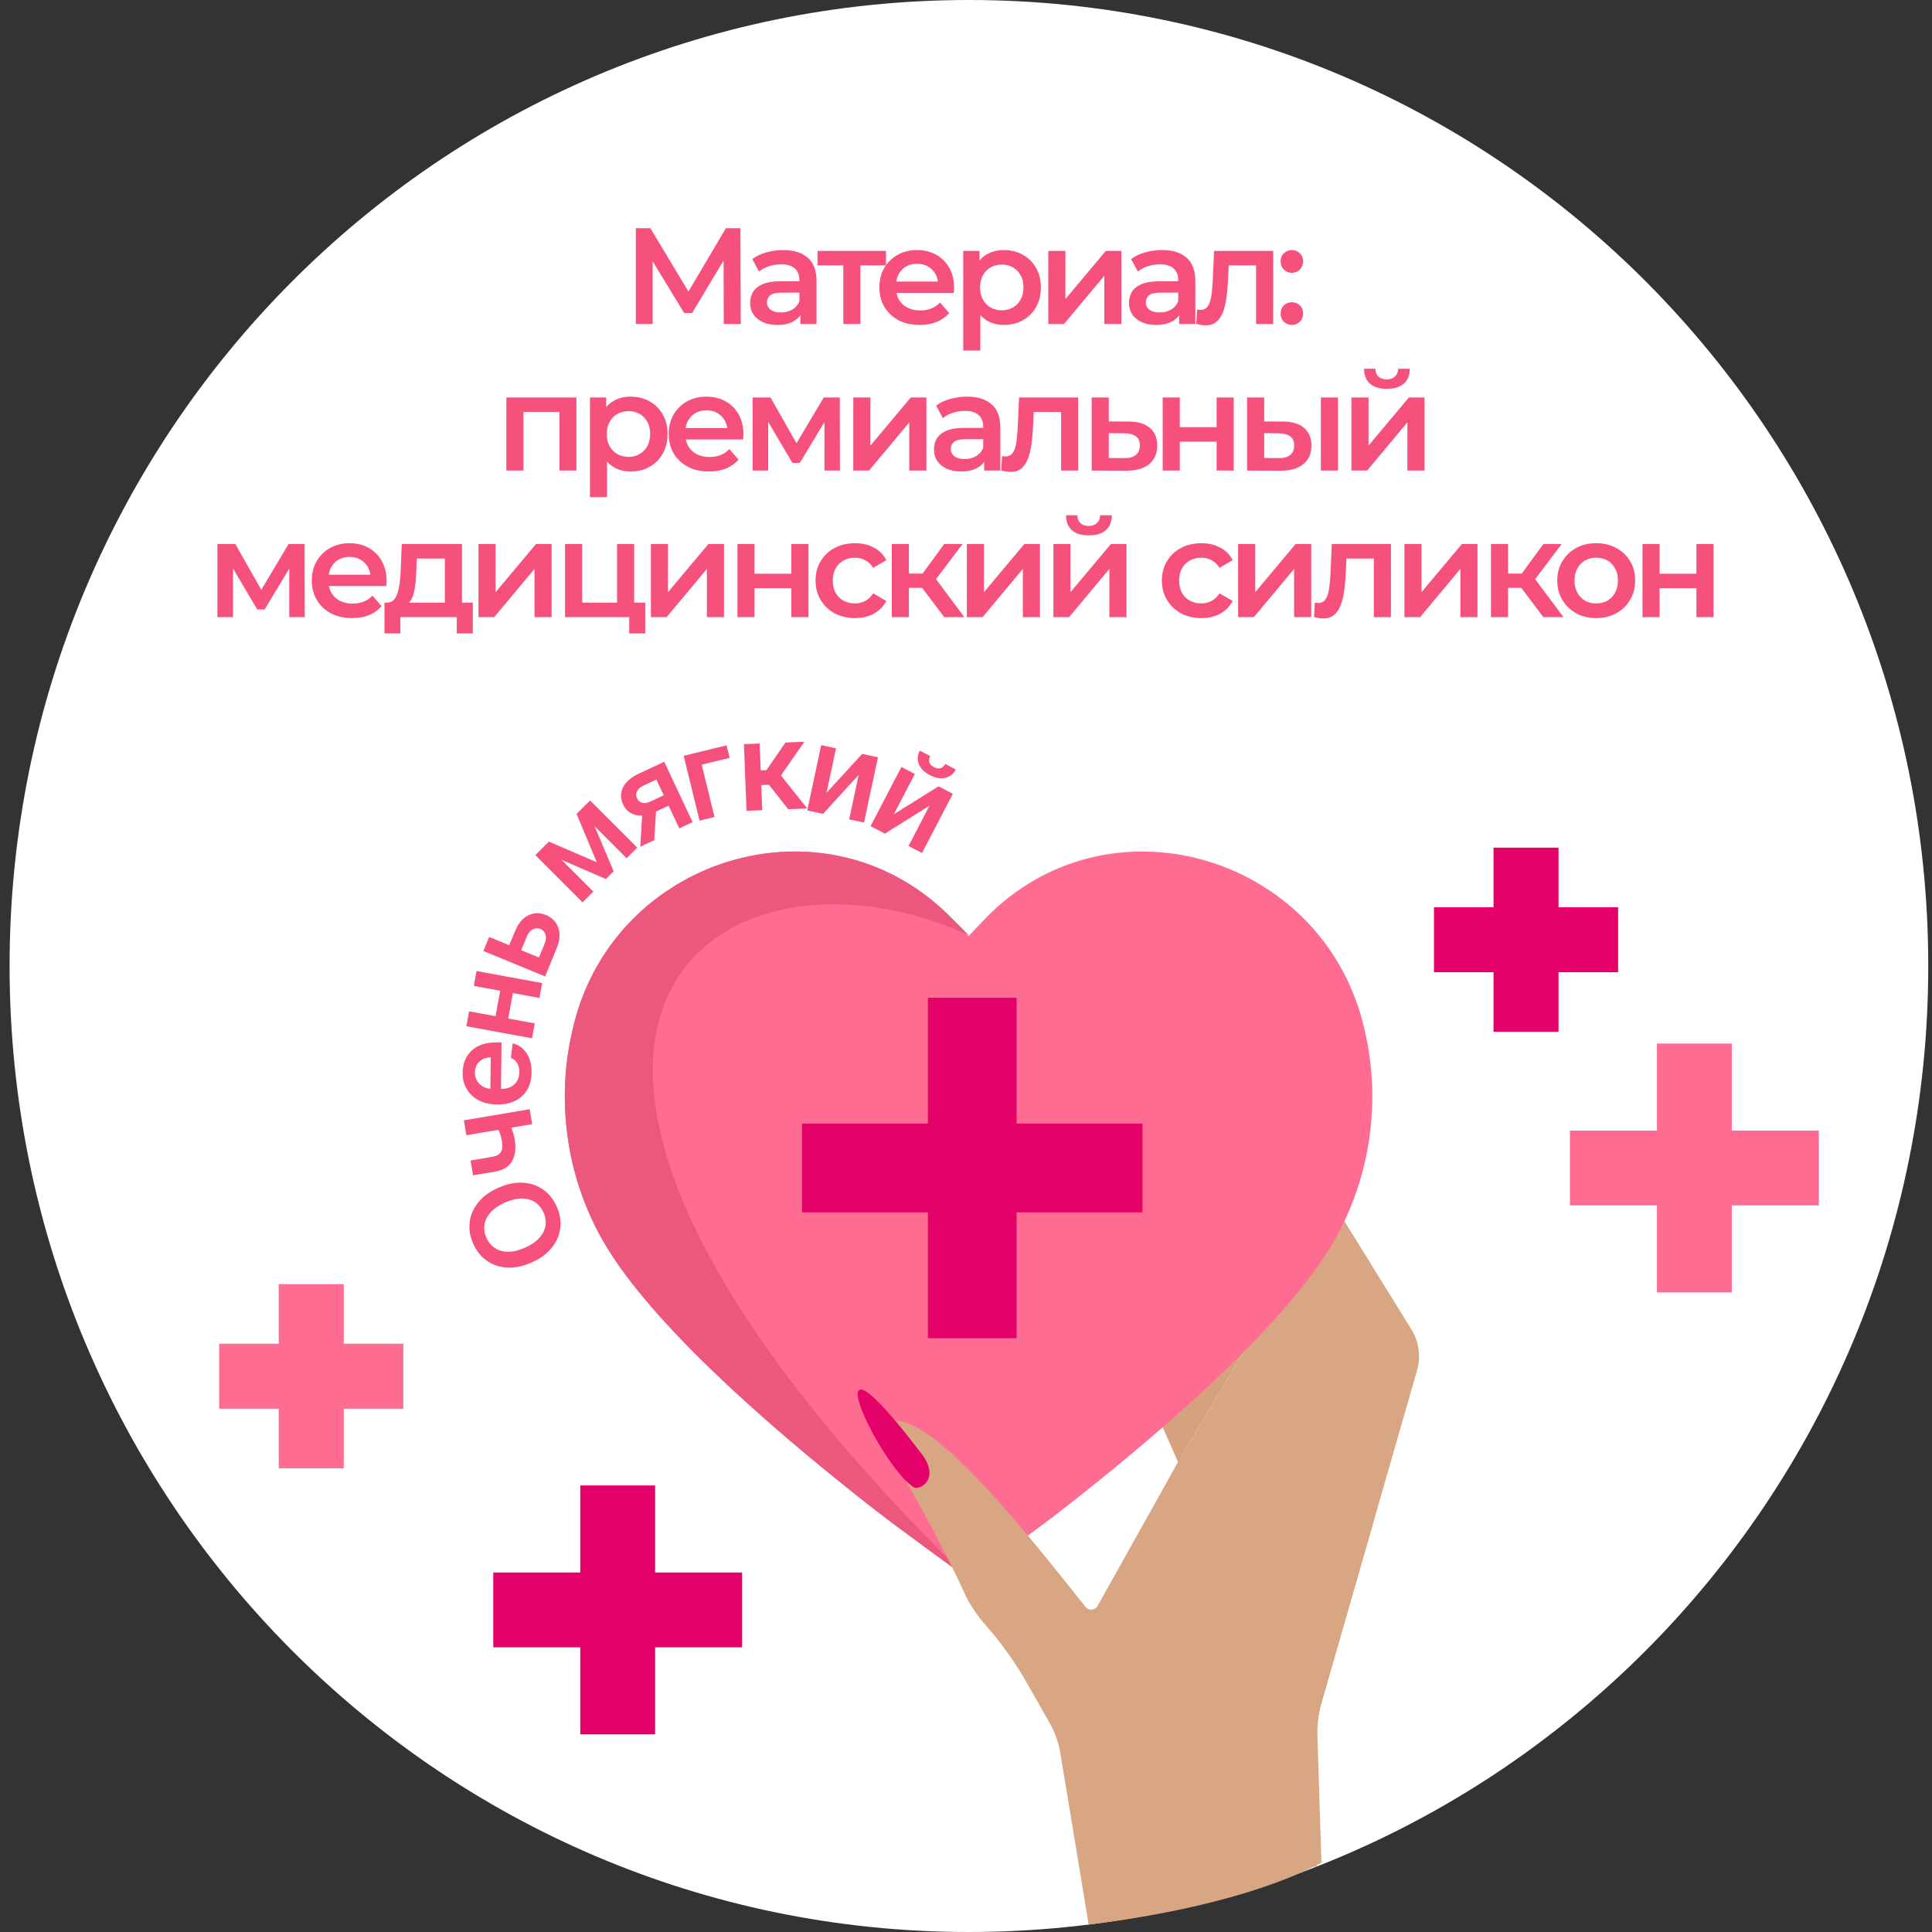 <svg width="145" height="145" viewBox="0 0 145 145" fill="none" xmlns="http://www.w3.org/2000/svg">
<rect x="0" y="0" width="145" height="145" fill="#333333" stroke="none"/>
<g clip-path="url(#clip0_2869_16)">
<path d="M0.719 72.5C0.719 112.541 32.954 145 72.719 145C112.483 145 144.719 112.541 144.719 72.5C144.719 32.459 112.483 0 72.719 0C32.954 0 0.719 32.459 0.719 72.5Z" fill="white"/>
</g>
<path d="M47.721 24.316V17.124H48.81L51.964 22.374H51.378L54.481 17.124H55.57L55.591 24.316H54.317L54.307 19.107H54.574L51.944 23.494H51.348L48.676 19.107H48.984V24.316H47.721ZM60.069 24.316V23.207L59.997 22.97V21.029C59.997 20.652 59.884 20.361 59.658 20.155C59.432 19.943 59.09 19.837 58.631 19.837C58.323 19.837 58.018 19.885 57.717 19.98C57.422 20.076 57.172 20.21 56.967 20.381L56.463 19.446C56.758 19.22 57.107 19.052 57.511 18.943C57.922 18.826 58.347 18.768 58.785 18.768C59.58 18.768 60.193 18.96 60.624 19.343C61.062 19.72 61.282 20.306 61.282 21.1V24.316H60.069ZM58.343 24.388C57.932 24.388 57.573 24.32 57.264 24.183C56.956 24.039 56.717 23.844 56.545 23.597C56.381 23.344 56.299 23.059 56.299 22.744C56.299 22.436 56.371 22.159 56.514 21.912C56.665 21.666 56.908 21.47 57.244 21.326C57.58 21.183 58.025 21.111 58.58 21.111H60.172V21.963H58.672C58.234 21.963 57.939 22.035 57.788 22.179C57.638 22.316 57.562 22.488 57.562 22.693C57.562 22.926 57.655 23.111 57.84 23.248C58.025 23.385 58.282 23.453 58.61 23.453C58.925 23.453 59.206 23.381 59.453 23.238C59.706 23.094 59.888 22.881 59.997 22.601L60.213 23.371C60.09 23.693 59.867 23.943 59.545 24.121C59.23 24.299 58.83 24.388 58.343 24.388ZM63.292 24.316V19.611L63.59 19.919H61.361V18.83H66.498V19.919H64.278L64.576 19.611V24.316H63.292ZM69.028 24.388C68.418 24.388 67.884 24.268 67.425 24.029C66.973 23.782 66.62 23.446 66.367 23.022C66.12 22.597 65.997 22.114 65.997 21.573C65.997 21.025 66.117 20.542 66.356 20.124C66.603 19.7 66.939 19.367 67.363 19.128C67.795 18.888 68.284 18.768 68.832 18.768C69.367 18.768 69.843 18.885 70.261 19.117C70.678 19.35 71.007 19.679 71.247 20.104C71.487 20.529 71.606 21.029 71.606 21.604C71.606 21.659 71.603 21.72 71.596 21.789C71.596 21.857 71.593 21.922 71.586 21.984H67.014V21.131H70.908L70.404 21.398C70.411 21.083 70.346 20.806 70.209 20.566C70.072 20.326 69.884 20.138 69.644 20.001C69.411 19.864 69.141 19.796 68.832 19.796C68.517 19.796 68.24 19.864 68 20.001C67.767 20.138 67.582 20.33 67.445 20.576C67.315 20.816 67.25 21.1 67.25 21.429V21.635C67.25 21.963 67.326 22.255 67.476 22.508C67.627 22.761 67.839 22.957 68.113 23.094C68.387 23.231 68.702 23.299 69.058 23.299C69.367 23.299 69.644 23.251 69.891 23.155C70.137 23.059 70.356 22.909 70.548 22.703L71.237 23.494C70.99 23.782 70.678 24.005 70.302 24.162C69.932 24.313 69.507 24.388 69.028 24.388ZM75.333 24.388C74.888 24.388 74.48 24.285 74.111 24.08C73.748 23.875 73.456 23.566 73.237 23.155C73.025 22.738 72.919 22.21 72.919 21.573C72.919 20.929 73.022 20.402 73.227 19.991C73.439 19.58 73.727 19.275 74.09 19.076C74.453 18.871 74.867 18.768 75.333 18.768C75.874 18.768 76.35 18.885 76.761 19.117C77.179 19.35 77.508 19.676 77.748 20.093C77.994 20.511 78.118 21.005 78.118 21.573C78.118 22.142 77.994 22.638 77.748 23.063C77.508 23.481 77.179 23.806 76.761 24.039C76.35 24.272 75.874 24.388 75.333 24.388ZM72.292 26.309V18.83H73.515V20.124L73.474 21.583L73.576 23.042V26.309H72.292ZM75.189 23.289C75.498 23.289 75.772 23.22 76.011 23.083C76.258 22.946 76.453 22.748 76.597 22.488C76.741 22.227 76.813 21.922 76.813 21.573C76.813 21.217 76.741 20.912 76.597 20.659C76.453 20.398 76.258 20.2 76.011 20.063C75.772 19.926 75.498 19.857 75.189 19.857C74.881 19.857 74.604 19.926 74.357 20.063C74.111 20.2 73.915 20.398 73.772 20.659C73.628 20.912 73.556 21.217 73.556 21.573C73.556 21.922 73.628 22.227 73.772 22.488C73.915 22.748 74.111 22.946 74.357 23.083C74.604 23.22 74.881 23.289 75.189 23.289ZM78.677 24.316V18.83H79.961V22.446L82.992 18.83H84.163V24.316H82.879V20.7L79.858 24.316H78.677ZM88.5 24.316V23.207L88.428 22.97V21.029C88.428 20.652 88.315 20.361 88.089 20.155C87.863 19.943 87.521 19.837 87.062 19.837C86.754 19.837 86.449 19.885 86.147 19.98C85.853 20.076 85.603 20.21 85.397 20.381L84.894 19.446C85.189 19.22 85.538 19.052 85.942 18.943C86.353 18.826 86.778 18.768 87.216 18.768C88.01 18.768 88.624 18.96 89.055 19.343C89.493 19.72 89.713 20.306 89.713 21.1V24.316H88.5ZM86.774 24.388C86.363 24.388 86.004 24.32 85.695 24.183C85.387 24.039 85.147 23.844 84.976 23.597C84.812 23.344 84.73 23.059 84.73 22.744C84.73 22.436 84.802 22.159 84.945 21.912C85.096 21.666 85.339 21.47 85.675 21.326C86.01 21.183 86.456 21.111 87.01 21.111H88.603V21.963H87.103C86.665 21.963 86.37 22.035 86.219 22.179C86.069 22.316 85.993 22.488 85.993 22.693C85.993 22.926 86.086 23.111 86.271 23.248C86.456 23.385 86.713 23.453 87.041 23.453C87.356 23.453 87.637 23.381 87.884 23.238C88.137 23.094 88.319 22.881 88.428 22.601L88.644 23.371C88.521 23.693 88.298 23.943 87.976 24.121C87.661 24.299 87.26 24.388 86.774 24.388ZM89.781 24.306L89.843 23.227C89.891 23.234 89.935 23.241 89.977 23.248C90.018 23.255 90.055 23.258 90.09 23.258C90.302 23.258 90.466 23.193 90.583 23.063C90.699 22.933 90.785 22.758 90.84 22.539C90.901 22.313 90.942 22.063 90.963 21.789C90.99 21.508 91.011 21.227 91.024 20.946L91.117 18.83H95.555V24.316H94.271V19.57L94.569 19.919H91.959L92.237 19.559L92.165 21.008C92.144 21.494 92.103 21.946 92.042 22.364C91.987 22.775 91.898 23.135 91.775 23.443C91.658 23.751 91.494 23.991 91.281 24.162C91.076 24.333 90.812 24.419 90.49 24.419C90.387 24.419 90.274 24.409 90.151 24.388C90.035 24.368 89.911 24.34 89.781 24.306ZM96.956 20.474C96.723 20.474 96.525 20.395 96.36 20.237C96.196 20.073 96.114 19.867 96.114 19.621C96.114 19.361 96.196 19.155 96.36 19.005C96.525 18.847 96.723 18.768 96.956 18.768C97.189 18.768 97.388 18.847 97.552 19.005C97.716 19.155 97.799 19.361 97.799 19.621C97.799 19.867 97.716 20.073 97.552 20.237C97.388 20.395 97.189 20.474 96.956 20.474ZM96.956 24.388C96.723 24.388 96.525 24.309 96.36 24.152C96.196 23.988 96.114 23.782 96.114 23.535C96.114 23.275 96.196 23.07 96.36 22.919C96.525 22.761 96.723 22.683 96.956 22.683C97.189 22.683 97.388 22.761 97.552 22.919C97.716 23.07 97.799 23.275 97.799 23.535C97.799 23.782 97.716 23.988 97.552 24.152C97.388 24.309 97.189 24.388 96.956 24.388ZM38.002 35.316V29.83H43.262V35.316H41.988V30.621L42.286 30.919H38.988L39.286 30.621V35.316H38.002ZM47.317 35.388C46.872 35.388 46.464 35.285 46.094 35.08C45.731 34.874 45.44 34.566 45.221 34.155C45.009 33.737 44.902 33.21 44.902 32.573C44.902 31.929 45.005 31.402 45.211 30.991C45.423 30.58 45.711 30.275 46.074 30.076C46.437 29.871 46.851 29.768 47.317 29.768C47.858 29.768 48.334 29.885 48.745 30.117C49.163 30.35 49.492 30.676 49.731 31.093C49.978 31.511 50.101 32.005 50.101 32.573C50.101 33.142 49.978 33.638 49.731 34.063C49.492 34.481 49.163 34.806 48.745 35.039C48.334 35.272 47.858 35.388 47.317 35.388ZM44.276 37.309V29.83H45.498V31.124L45.457 32.583L45.56 34.042V37.309H44.276ZM47.173 34.289C47.481 34.289 47.755 34.22 47.995 34.083C48.242 33.946 48.437 33.748 48.581 33.487C48.724 33.227 48.796 32.922 48.796 32.573C48.796 32.217 48.724 31.912 48.581 31.659C48.437 31.398 48.242 31.2 47.995 31.063C47.755 30.926 47.481 30.857 47.173 30.857C46.865 30.857 46.587 30.926 46.341 31.063C46.094 31.2 45.899 31.398 45.755 31.659C45.611 31.912 45.539 32.217 45.539 32.573C45.539 32.922 45.611 33.227 45.755 33.487C45.899 33.748 46.094 33.946 46.341 34.083C46.587 34.22 46.865 34.289 47.173 34.289ZM53.218 35.388C52.609 35.388 52.075 35.268 51.616 35.029C51.164 34.782 50.811 34.446 50.557 34.022C50.311 33.597 50.188 33.114 50.188 32.573C50.188 32.025 50.307 31.542 50.547 31.124C50.794 30.7 51.129 30.367 51.554 30.128C51.986 29.888 52.475 29.768 53.023 29.768C53.557 29.768 54.034 29.885 54.451 30.117C54.869 30.35 55.198 30.679 55.438 31.104C55.678 31.529 55.797 32.029 55.797 32.604C55.797 32.659 55.794 32.72 55.787 32.789C55.787 32.857 55.784 32.922 55.777 32.984H51.205V32.131H55.099L54.595 32.398C54.602 32.083 54.537 31.806 54.4 31.566C54.263 31.326 54.075 31.138 53.835 31.001C53.602 30.864 53.331 30.796 53.023 30.796C52.708 30.796 52.431 30.864 52.191 31.001C51.958 31.138 51.773 31.33 51.636 31.576C51.506 31.816 51.441 32.1 51.441 32.429V32.635C51.441 32.964 51.516 33.255 51.667 33.508C51.818 33.761 52.03 33.957 52.304 34.094C52.578 34.231 52.893 34.299 53.249 34.299C53.557 34.299 53.835 34.251 54.081 34.155C54.328 34.059 54.547 33.909 54.739 33.703L55.428 34.494C55.181 34.782 54.869 35.005 54.492 35.162C54.123 35.313 53.698 35.388 53.218 35.388ZM56.483 35.316V29.83H57.829L60.038 33.724H59.504L61.825 29.83H63.028L63.038 35.316H61.877V31.207L62.082 31.34L60.027 34.741H59.473L57.407 31.248L57.654 31.186V35.316H56.483ZM64.041 35.316V29.83H65.326V33.446L68.356 29.83H69.528V35.316H68.243V31.7L65.223 35.316H64.041ZM73.865 35.316V34.207L73.793 33.97V32.029C73.793 31.652 73.68 31.361 73.454 31.155C73.228 30.943 72.885 30.837 72.427 30.837C72.118 30.837 71.814 30.885 71.512 30.98C71.218 31.076 70.968 31.21 70.762 31.381L70.259 30.446C70.553 30.22 70.903 30.052 71.307 29.943C71.718 29.826 72.142 29.768 72.581 29.768C73.375 29.768 73.988 29.96 74.42 30.343C74.858 30.72 75.077 31.306 75.077 32.1V35.316H73.865ZM72.139 35.388C71.728 35.388 71.368 35.32 71.06 35.183C70.752 35.039 70.512 34.844 70.341 34.597C70.177 34.344 70.094 34.059 70.094 33.744C70.094 33.436 70.166 33.159 70.31 32.912C70.461 32.666 70.704 32.47 71.04 32.327C71.375 32.183 71.82 32.111 72.375 32.111H73.968V32.964H72.468C72.029 32.964 71.735 33.035 71.584 33.179C71.433 33.316 71.358 33.487 71.358 33.693C71.358 33.926 71.451 34.111 71.635 34.248C71.82 34.385 72.077 34.453 72.406 34.453C72.721 34.453 73.002 34.381 73.249 34.237C73.502 34.094 73.683 33.881 73.793 33.6L74.009 34.371C73.885 34.693 73.663 34.943 73.341 35.121C73.026 35.299 72.625 35.388 72.139 35.388ZM75.146 35.306L75.208 34.227C75.256 34.234 75.3 34.241 75.341 34.248C75.382 34.255 75.42 34.258 75.454 34.258C75.667 34.258 75.831 34.193 75.947 34.063C76.064 33.933 76.15 33.758 76.204 33.539C76.266 33.313 76.307 33.063 76.328 32.789C76.355 32.508 76.376 32.227 76.389 31.946L76.482 29.83H80.92V35.316H79.636V30.57L79.934 30.919H77.324L77.602 30.559L77.53 32.008C77.509 32.494 77.468 32.946 77.406 33.364C77.352 33.775 77.263 34.135 77.139 34.443C77.023 34.751 76.858 34.991 76.646 35.162C76.441 35.333 76.177 35.419 75.855 35.419C75.752 35.419 75.639 35.409 75.516 35.388C75.399 35.368 75.276 35.34 75.146 35.306ZM84.684 31.638C85.39 31.638 85.927 31.796 86.297 32.111C86.667 32.426 86.852 32.871 86.852 33.446C86.852 34.042 86.647 34.508 86.236 34.844C85.825 35.172 85.246 35.333 84.499 35.327L81.931 35.316V29.83H83.215V31.628L84.684 31.638ZM84.386 34.381C84.763 34.388 85.05 34.309 85.249 34.145C85.448 33.981 85.547 33.741 85.547 33.426C85.547 33.111 85.448 32.885 85.249 32.748C85.057 32.604 84.77 32.529 84.386 32.522L83.215 32.511V34.371L84.386 34.381ZM87.262 35.316V29.83H88.546V32.059H91.31V29.83H92.594V35.316H91.31V33.148H88.546V35.316H87.262ZM99.134 35.316V29.83H100.418V35.316H99.134ZM96.267 31.638C96.973 31.638 97.507 31.796 97.87 32.111C98.24 32.426 98.425 32.871 98.425 33.446C98.425 34.042 98.219 34.508 97.808 34.844C97.404 35.172 96.829 35.333 96.082 35.327L93.596 35.316V29.83H94.88V31.628L96.267 31.638ZM95.969 34.381C96.346 34.388 96.634 34.309 96.832 34.145C97.031 33.981 97.13 33.741 97.13 33.426C97.13 33.111 97.031 32.885 96.832 32.748C96.641 32.604 96.353 32.529 95.969 32.522L94.88 32.511V34.371L95.969 34.381ZM101.425 35.316V29.83H102.71V33.446L105.74 29.83H106.912V35.316H105.627V31.7L102.607 35.316H101.425ZM104.086 29.183C103.538 29.183 103.117 29.056 102.823 28.802C102.528 28.542 102.377 28.165 102.37 27.672H103.223C103.23 27.919 103.305 28.114 103.449 28.258C103.6 28.402 103.809 28.474 104.076 28.474C104.336 28.474 104.542 28.402 104.692 28.258C104.85 28.114 104.932 27.919 104.939 27.672H105.812C105.806 28.165 105.651 28.542 105.35 28.802C105.055 29.056 104.634 29.183 104.086 29.183ZM16.316 46.316V40.83H17.662L19.871 44.724H19.337L21.659 40.83H22.861L22.871 46.316H21.71V42.207L21.916 42.34L19.861 45.741H19.306L17.241 42.248L17.488 42.186V46.316H16.316ZM26.433 46.388C25.823 46.388 25.289 46.268 24.83 46.029C24.378 45.782 24.026 45.446 23.772 45.022C23.525 44.597 23.402 44.114 23.402 43.573C23.402 43.025 23.522 42.542 23.762 42.124C24.008 41.7 24.344 41.367 24.769 41.128C25.2 40.888 25.69 40.768 26.238 40.768C26.772 40.768 27.248 40.885 27.666 41.117C28.084 41.35 28.413 41.679 28.652 42.104C28.892 42.529 29.012 43.029 29.012 43.604C29.012 43.659 29.009 43.72 29.002 43.789C29.002 43.857 28.998 43.922 28.991 43.984H24.419V43.131H28.313L27.81 43.398C27.817 43.083 27.752 42.806 27.615 42.566C27.478 42.326 27.289 42.138 27.049 42.001C26.817 41.864 26.546 41.796 26.238 41.796C25.923 41.796 25.645 41.864 25.406 42.001C25.173 42.138 24.988 42.33 24.851 42.576C24.721 42.816 24.656 43.1 24.656 43.429V43.635C24.656 43.964 24.731 44.255 24.882 44.508C25.032 44.761 25.245 44.957 25.519 45.094C25.793 45.231 26.108 45.299 26.464 45.299C26.772 45.299 27.049 45.251 27.296 45.155C27.543 45.059 27.762 44.909 27.954 44.703L28.642 45.494C28.395 45.782 28.084 46.005 27.707 46.162C27.337 46.313 26.913 46.388 26.433 46.388ZM33.388 45.72V41.919H31.281L31.25 42.803C31.237 43.118 31.216 43.422 31.189 43.717C31.162 44.005 31.117 44.272 31.055 44.518C30.994 44.758 30.905 44.957 30.788 45.114C30.672 45.272 30.518 45.374 30.326 45.422L29.052 45.227C29.257 45.227 29.422 45.162 29.545 45.032C29.675 44.895 29.774 44.71 29.843 44.477C29.918 44.237 29.973 43.967 30.007 43.666C30.042 43.357 30.066 43.039 30.079 42.71L30.151 40.83H34.672V45.72H33.388ZM28.857 47.539V45.227H35.483V47.539H34.281V46.316H30.048V47.539H28.857ZM35.911 46.316V40.83H37.196V44.446L40.227 40.83H41.398V46.316H40.114V42.7L37.093 46.316H35.911ZM42.406 46.316V40.83H43.691V45.227H46.31V40.83H47.595V46.316H42.406ZM47.225 47.539V46.285L47.523 46.316H46.31V45.227H48.427V47.539H47.225ZM48.851 46.316V40.83H50.135V44.446L53.166 40.83H54.337V46.316H53.053V42.7L50.032 46.316H48.851ZM55.346 46.316V40.83H56.63V43.059H59.394V40.83H60.678V46.316H59.394V44.148H56.63V46.316H55.346ZM64.177 46.388C63.602 46.388 63.088 46.268 62.636 46.029C62.191 45.782 61.841 45.446 61.588 45.022C61.334 44.597 61.208 44.114 61.208 43.573C61.208 43.025 61.334 42.542 61.588 42.124C61.841 41.7 62.191 41.367 62.636 41.128C63.088 40.888 63.602 40.768 64.177 40.768C64.711 40.768 65.18 40.878 65.584 41.097C65.995 41.309 66.307 41.624 66.519 42.042L65.533 42.617C65.369 42.357 65.167 42.166 64.927 42.042C64.694 41.919 64.441 41.857 64.166 41.857C63.852 41.857 63.567 41.926 63.314 42.063C63.06 42.2 62.862 42.398 62.718 42.659C62.574 42.912 62.502 43.217 62.502 43.573C62.502 43.929 62.574 44.237 62.718 44.498C62.862 44.751 63.06 44.946 63.314 45.083C63.567 45.22 63.852 45.289 64.166 45.289C64.441 45.289 64.694 45.227 64.927 45.104C65.167 44.981 65.369 44.789 65.533 44.529L66.519 45.104C66.307 45.515 65.995 45.833 65.584 46.059C65.18 46.279 64.711 46.388 64.177 46.388ZM70.866 46.316L68.883 43.686L69.931 43.039L72.376 46.316H70.866ZM66.931 46.316V40.83H68.215V46.316H66.931ZM67.835 44.118V43.049H69.695V44.118H67.835ZM70.054 43.727L68.852 43.583L70.866 40.83H72.243L70.054 43.727ZM72.563 46.316V40.83H73.847V44.446L76.878 40.83H78.049V46.316H76.765V42.7L73.744 46.316H72.563ZM79.058 46.316V40.83H80.342V44.446L83.373 40.83H84.544V46.316H83.26V42.7L80.239 46.316H79.058ZM81.719 40.182C81.171 40.182 80.75 40.056 80.455 39.802C80.16 39.542 80.01 39.165 80.003 38.672H80.856C80.863 38.919 80.938 39.114 81.082 39.258C81.233 39.402 81.441 39.474 81.709 39.474C81.969 39.474 82.174 39.402 82.325 39.258C82.483 39.114 82.565 38.919 82.572 38.672H83.445C83.438 39.165 83.284 39.542 82.983 39.802C82.688 40.056 82.267 40.182 81.719 40.182ZM90.17 46.388C89.594 46.388 89.081 46.268 88.628 46.029C88.183 45.782 87.834 45.446 87.581 45.022C87.327 44.597 87.2 44.114 87.2 43.573C87.2 43.025 87.327 42.542 87.581 42.124C87.834 41.7 88.183 41.367 88.628 41.128C89.081 40.888 89.594 40.768 90.17 40.768C90.704 40.768 91.173 40.878 91.577 41.097C91.988 41.309 92.3 41.624 92.512 42.042L91.526 42.617C91.361 42.357 91.159 42.166 90.92 42.042C90.687 41.919 90.433 41.857 90.159 41.857C89.844 41.857 89.56 41.926 89.306 42.063C89.053 42.2 88.855 42.398 88.711 42.659C88.567 42.912 88.495 43.217 88.495 43.573C88.495 43.929 88.567 44.237 88.711 44.498C88.855 44.751 89.053 44.946 89.306 45.083C89.56 45.22 89.844 45.289 90.159 45.289C90.433 45.289 90.687 45.227 90.92 45.104C91.159 44.981 91.361 44.789 91.526 44.529L92.512 45.104C92.3 45.515 91.988 45.833 91.577 46.059C91.173 46.279 90.704 46.388 90.17 46.388ZM92.924 46.316V40.83H94.208V44.446L97.239 40.83H98.41V46.316H97.126V42.7L94.105 46.316H92.924ZM98.617 46.306L98.679 45.227C98.727 45.234 98.771 45.241 98.812 45.248C98.853 45.255 98.891 45.258 98.925 45.258C99.138 45.258 99.302 45.193 99.418 45.063C99.535 44.933 99.621 44.758 99.675 44.539C99.737 44.313 99.778 44.063 99.799 43.789C99.826 43.508 99.847 43.227 99.86 42.946L99.953 40.83H104.391V46.316H103.107V41.57L103.405 41.919H100.795L101.073 41.559L101.001 43.008C100.98 43.494 100.939 43.946 100.877 44.364C100.823 44.775 100.734 45.135 100.61 45.443C100.494 45.751 100.33 45.991 100.117 46.162C99.912 46.333 99.648 46.419 99.326 46.419C99.223 46.419 99.11 46.409 98.987 46.388C98.871 46.368 98.747 46.34 98.617 46.306ZM105.402 46.316V40.83H106.686V44.446L109.717 40.83H110.888V46.316H109.604V42.7L106.583 46.316H105.402ZM115.832 46.316L113.849 43.686L114.897 43.039L117.342 46.316H115.832ZM111.897 46.316V40.83H113.181V46.316H111.897ZM112.801 44.118V43.049H114.66V44.118H112.801ZM115.02 43.727L113.818 43.583L115.832 40.83H117.208L115.02 43.727ZM119.793 46.388C119.232 46.388 118.732 46.268 118.293 46.029C117.855 45.782 117.509 45.446 117.256 45.022C117.002 44.597 116.875 44.114 116.875 43.573C116.875 43.025 117.002 42.542 117.256 42.124C117.509 41.7 117.855 41.367 118.293 41.128C118.732 40.888 119.232 40.768 119.793 40.768C120.362 40.768 120.865 40.888 121.304 41.128C121.749 41.367 122.095 41.696 122.341 42.114C122.595 42.532 122.721 43.018 122.721 43.573C122.721 44.114 122.595 44.597 122.341 45.022C122.095 45.446 121.749 45.782 121.304 46.029C120.865 46.268 120.362 46.388 119.793 46.388ZM119.793 45.289C120.108 45.289 120.389 45.22 120.636 45.083C120.882 44.946 121.074 44.748 121.211 44.487C121.355 44.227 121.427 43.922 121.427 43.573C121.427 43.217 121.355 42.912 121.211 42.659C121.074 42.398 120.882 42.2 120.636 42.063C120.389 41.926 120.112 41.857 119.804 41.857C119.488 41.857 119.208 41.926 118.961 42.063C118.721 42.2 118.53 42.398 118.386 42.659C118.242 42.912 118.17 43.217 118.17 43.573C118.17 43.922 118.242 44.227 118.386 44.487C118.53 44.748 118.721 44.946 118.961 45.083C119.208 45.22 119.485 45.289 119.793 45.289ZM123.271 46.316V40.83H124.555V43.059H127.319V40.83H128.603V46.316H127.319V44.148H124.555V46.316H123.271Z" fill="#F6517C"/>
<path d="M88.416 109.728L93.871 100.581C94.151 100.112 94.179 99.534 93.945 99.041L88.416 87.368L81.123 93.233L88.416 109.728Z" fill="#D6A17D"/>
<path d="M82.371 120.79C82.184 121.132 81.711 121.175 81.468 120.87C76.816 115.01 68.414 104.01 66.014 107.201C65.897 107.356 65.906 107.571 66.007 107.736C67.932 110.867 71.941 117.427 73.831 120.666C75.488 123.507 77.599 127.221 78.831 129.404C79.2 130.057 79.452 130.767 79.579 131.506L81.705 143.894C83.07 143.894 92.004 140.883 98.833 140.073V130.154C98.833 129.389 98.941 128.627 99.152 127.892L106.353 102.846C106.651 101.81 106.497 100.697 105.93 99.78L90.499 74.828L84.943 80.037L88.416 87.368L93.945 99.041C94.179 99.534 94.151 100.112 93.871 100.581L88.416 109.728L82.371 120.79Z" fill="#D8A683"/>
<path d="M68.966 108.859C70.743 110.937 69.037 111.869 68.619 111.637C67.012 110.744 63.837 105.063 64.451 104.349C65.066 103.635 68.966 108.859 68.966 108.859Z" fill="#F6517C"/>
<path d="M79.686 113.338C86.289 108.194 95.818 100.14 99.788 93.699C102.759 88.887 103.726 82.925 102.434 77.382C99.673 64.756 84.383 59.596 74.86 68.058C74.324 68.531 73.83 69.055 73.323 69.593C73.117 69.812 72.908 70.034 72.692 70.256C72.477 70.034 72.268 69.812 72.061 69.593C71.555 69.055 71.061 68.531 70.525 68.058C61.002 59.596 45.712 64.756 42.951 77.382C41.659 82.925 42.626 88.887 45.597 93.699C49.567 100.14 59.096 108.194 65.699 113.338C67.538 114.772 72.692 118.506 72.692 118.506C72.692 118.506 77.847 114.772 79.686 113.338Z" fill="#FF6C92"/>
<path d="M72.692 70.187C72.186 69.649 71.061 68.531 70.525 68.058C61.002 59.596 45.712 64.756 42.951 77.382C41.659 82.925 42.626 88.887 45.597 93.699C49.567 100.14 59.096 108.194 65.699 113.338C67.538 114.772 72.692 118.506 72.692 118.506C30.637 77.382 53.583 61.452 72.692 70.187Z" fill="#EB577D"/>
<path d="M74.662 85.966L84.106 85.966L84.106 89.351L74.662 89.351L74.662 98.796L71.276 98.796L71.276 89.351L61.831 89.351L61.831 85.966L71.276 85.966L71.276 76.521L74.662 76.521L74.662 85.966Z" fill="#E4016A" stroke="#E4016A" stroke-width="3.276"/>
<path d="M115.333 69.727L119.804 69.727L119.804 71.33L115.333 71.33L115.333 75.801L113.73 75.801L113.73 71.33L109.259 71.33L109.259 69.727L113.73 69.727L113.73 65.256L115.333 65.256L115.333 69.727Z" fill="#E4016A" stroke="#E4016A" stroke-width="3.276"/>
<path d="M24.161 102.486L28.632 102.486L28.632 104.088L24.161 104.088L24.161 108.56L22.558 108.56L22.558 104.088L18.087 104.088L18.087 102.486L22.558 102.486L22.558 98.014L24.161 98.014L24.161 102.486Z" fill="#E4016A" stroke="#FF6C92" stroke-width="3.276"/>
<path d="M128.335 86.488L134.866 86.488L134.866 88.829L128.335 88.829L128.335 95.36L125.993 95.36L125.993 88.829L119.463 88.829L119.463 86.488L125.993 86.488L125.993 79.957L128.335 79.957L128.335 86.488Z" fill="#E4016A" stroke="#FF6C92" stroke-width="3.276"/>
<path d="M47.53 119.656L54.061 119.656L54.061 121.997L47.53 121.997L47.53 128.528L45.189 128.528L45.189 121.997L38.658 121.997L38.658 119.656L45.189 119.656L45.189 113.125L47.53 113.125L47.53 119.656Z" fill="#E4016A" stroke="#E4016A" stroke-width="3.276"/>
<path d="M88.416 109.728L88.491 109.601C89.46 107.977 91.955 109.016 91.484 110.849L90.03 116.499L88.416 109.728Z" fill="#D8A683"/>
<path d="M82.374 120.528C82.185 120.867 81.715 120.907 81.473 120.604C76.822 114.763 68.414 103.995 66.014 107.201C65.897 107.356 65.906 107.571 66.007 107.737C67.677 110.48 70.739 115.908 72.367 119.532C72.785 120.464 73.379 121.308 74.059 122.07C76.119 124.378 77.8 127.466 78.834 129.377C79.197 130.049 79.451 130.775 79.575 131.529L81.705 144.44C88.53 143.622 95.081 141.984 99.176 139.8L98.874 130.287C98.847 129.434 98.953 128.583 99.189 127.764L103.096 114.175C104.16 110.473 99.699 107.7 96.85 110.292L90.03 116.499L91.484 110.849C91.955 109.016 89.46 107.977 88.491 109.601L88.416 109.728L82.374 120.528Z" fill="#D8A683"/>
<path d="M68.966 108.859C70.743 110.937 69.037 111.869 68.619 111.637C67.012 110.744 63.837 105.063 64.451 104.349C65.066 103.635 68.966 108.859 68.966 108.859Z" fill="#E4016A"/>
<path d="M37.414 89.139C38.072 88.849 38.691 88.725 39.269 88.765C39.844 88.804 40.35 88.981 40.785 89.296C41.219 89.608 41.554 90.032 41.789 90.567C42.025 91.103 42.111 91.637 42.049 92.17C41.983 92.703 41.771 93.195 41.412 93.647C41.05 94.099 40.541 94.469 39.884 94.757C39.225 95.047 38.608 95.172 38.033 95.133C37.454 95.093 36.948 94.916 36.514 94.604C36.079 94.289 35.743 93.864 35.508 93.329C35.273 92.793 35.187 92.26 35.25 91.729C35.312 91.195 35.525 90.703 35.887 90.252C36.246 89.799 36.755 89.428 37.414 89.139ZM37.903 90.252C37.44 90.456 37.08 90.701 36.826 90.986C36.568 91.27 36.414 91.576 36.363 91.902C36.31 92.23 36.356 92.559 36.502 92.892C36.648 93.224 36.86 93.481 37.137 93.663C37.412 93.847 37.742 93.94 38.126 93.945C38.508 93.948 38.931 93.848 39.394 93.644C39.858 93.44 40.218 93.196 40.476 92.912C40.73 92.626 40.884 92.32 40.938 91.993C40.989 91.666 40.941 91.337 40.795 91.004C40.649 90.672 40.438 90.414 40.163 90.231C39.886 90.049 39.557 89.957 39.175 89.953C38.791 89.949 38.367 90.049 37.903 90.252ZM34.813 84.083L39.752 83.249L39.941 84.368L35.001 85.202L34.813 84.083ZM37.133 84.23L38.085 84.07C38.162 84.187 38.236 84.322 38.308 84.475C38.378 84.626 38.441 84.789 38.496 84.963C38.552 85.134 38.594 85.308 38.624 85.483C38.736 86.144 38.676 86.691 38.445 87.124C38.211 87.556 37.779 87.825 37.149 87.932L35.502 88.21L35.315 87.097L36.961 86.819C37.173 86.783 37.337 86.717 37.453 86.62C37.569 86.523 37.645 86.394 37.679 86.232C37.711 86.07 37.708 85.874 37.669 85.645C37.626 85.387 37.559 85.147 37.468 84.924C37.378 84.702 37.266 84.47 37.133 84.23ZM39.894 80.494C39.888 80.996 39.779 81.428 39.566 81.791C39.351 82.152 39.05 82.427 38.663 82.619C38.273 82.81 37.817 82.902 37.293 82.896C36.778 82.89 36.327 82.787 35.94 82.587C35.551 82.384 35.25 82.104 35.036 81.748C34.821 81.391 34.716 80.973 34.722 80.495C34.725 80.186 34.779 79.895 34.882 79.623C34.983 79.348 35.138 79.106 35.347 78.897C35.556 78.687 35.821 78.523 36.142 78.405C36.461 78.287 36.84 78.23 37.279 78.235L37.641 78.24L37.593 82.345L36.797 82.336L36.832 79.362C36.606 79.361 36.404 79.408 36.227 79.501C36.048 79.595 35.906 79.727 35.802 79.898C35.698 80.066 35.644 80.263 35.642 80.489C35.639 80.731 35.695 80.943 35.81 81.127C35.923 81.311 36.074 81.455 36.262 81.56C36.447 81.662 36.652 81.716 36.876 81.72L37.571 81.728C37.862 81.732 38.113 81.682 38.323 81.578C38.53 81.473 38.691 81.326 38.804 81.136C38.915 80.946 38.972 80.723 38.975 80.467C38.977 80.295 38.955 80.139 38.909 79.999C38.86 79.86 38.789 79.738 38.694 79.635C38.6 79.532 38.483 79.453 38.342 79.399L38.479 78.298C38.769 78.371 39.022 78.507 39.237 78.705C39.45 78.901 39.614 79.151 39.73 79.455C39.844 79.758 39.899 80.105 39.894 80.494ZM37.606 74.001L38.559 74.176L38.077 76.8L37.124 76.625L37.606 74.001ZM35.208 75.902L40.135 76.806L39.929 77.926L35.002 77.021L35.208 75.902ZM35.763 72.877L40.69 73.782L40.485 74.898L35.559 73.993L35.763 72.877ZM38.091 71.256L38.654 69.89C38.897 69.299 39.229 68.901 39.65 68.696C40.071 68.491 40.515 68.483 40.982 68.674C41.285 68.801 41.523 68.986 41.698 69.23C41.874 69.471 41.972 69.759 41.992 70.091C42.011 70.422 41.94 70.784 41.777 71.178L40.91 73.282L36.279 71.374L36.712 70.321L40.448 71.861L40.882 70.808C40.98 70.571 41 70.352 40.942 70.149C40.882 69.946 40.757 69.805 40.566 69.726C40.365 69.643 40.17 69.652 39.98 69.753C39.791 69.853 39.647 70.022 39.549 70.259L38.986 71.625L38.091 71.256ZM44.791 64.711L43.272 61.088L43.945 60.415L46.055 65.389L45.471 65.973L40.53 63.83L41.196 63.164L44.791 64.711ZM40.986 63.373L44.528 66.916L43.723 67.72L40.181 64.178L40.986 63.373ZM47.03 64.414L43.489 60.872L44.286 60.074L47.828 63.616L47.03 64.414ZM50.982 62.173L49.259 58.508L48.291 58.963C48.045 59.078 47.883 59.224 47.804 59.4C47.726 59.577 47.728 59.749 47.809 59.917C47.887 60.087 48.015 60.198 48.192 60.249C48.37 60.3 48.576 60.27 48.81 60.16L50.15 59.53L50.516 60.309L49.176 60.939C48.815 61.109 48.475 61.199 48.157 61.209C47.84 61.219 47.562 61.153 47.322 61.011C47.082 60.869 46.897 60.658 46.765 60.379C46.629 60.088 46.581 59.801 46.624 59.519C46.668 59.234 46.796 58.97 47.008 58.726C47.221 58.479 47.513 58.269 47.883 58.095L49.851 57.17L51.982 61.703L50.982 62.173ZM48.054 63.55L48.227 60.629L49.281 60.133L49.105 63.056L48.054 63.55ZM54.53 55.938L54.761 56.878L52.664 57.392L53.624 61.316L52.503 61.591L51.312 56.725L54.53 55.938ZM56.028 60.853L55.833 55.847L57.013 55.802L57.092 57.822L57.522 57.805L58.949 55.726L60.369 55.671L58.611 58.2L60.583 60.676L59.156 60.731L57.711 58.898L57.134 58.92L57.207 60.807L56.028 60.853ZM62.033 59.5L64.706 56.582L65.892 56.835L64.847 61.734L63.731 61.496L64.443 58.157L61.776 61.079L60.586 60.825L61.631 55.926L62.744 56.164L62.033 59.5ZM67.084 61.113L70.44 59.016L71.515 59.577L69.199 64.018L68.187 63.491L69.766 60.463L66.415 62.566L65.336 62.004L67.652 57.562L68.661 58.089L67.084 61.113ZM70.95 57.34L71.733 57.748C71.557 58.086 71.292 58.296 70.938 58.378C70.586 58.46 70.202 58.392 69.786 58.175C69.373 57.96 69.099 57.684 68.963 57.348C68.829 57.012 68.852 56.675 69.03 56.339L69.807 56.744C69.735 56.883 69.713 57.03 69.74 57.184C69.771 57.337 69.89 57.468 70.098 57.576C70.302 57.683 70.476 57.705 70.619 57.642C70.764 57.58 70.874 57.48 70.95 57.34Z" fill="#F6517C"/>
<defs>
<clipPath id="clip0_2869_16">
<rect width="144" height="145" fill="white" transform="translate(0.719)"/>
</clipPath>
</defs>
</svg>
